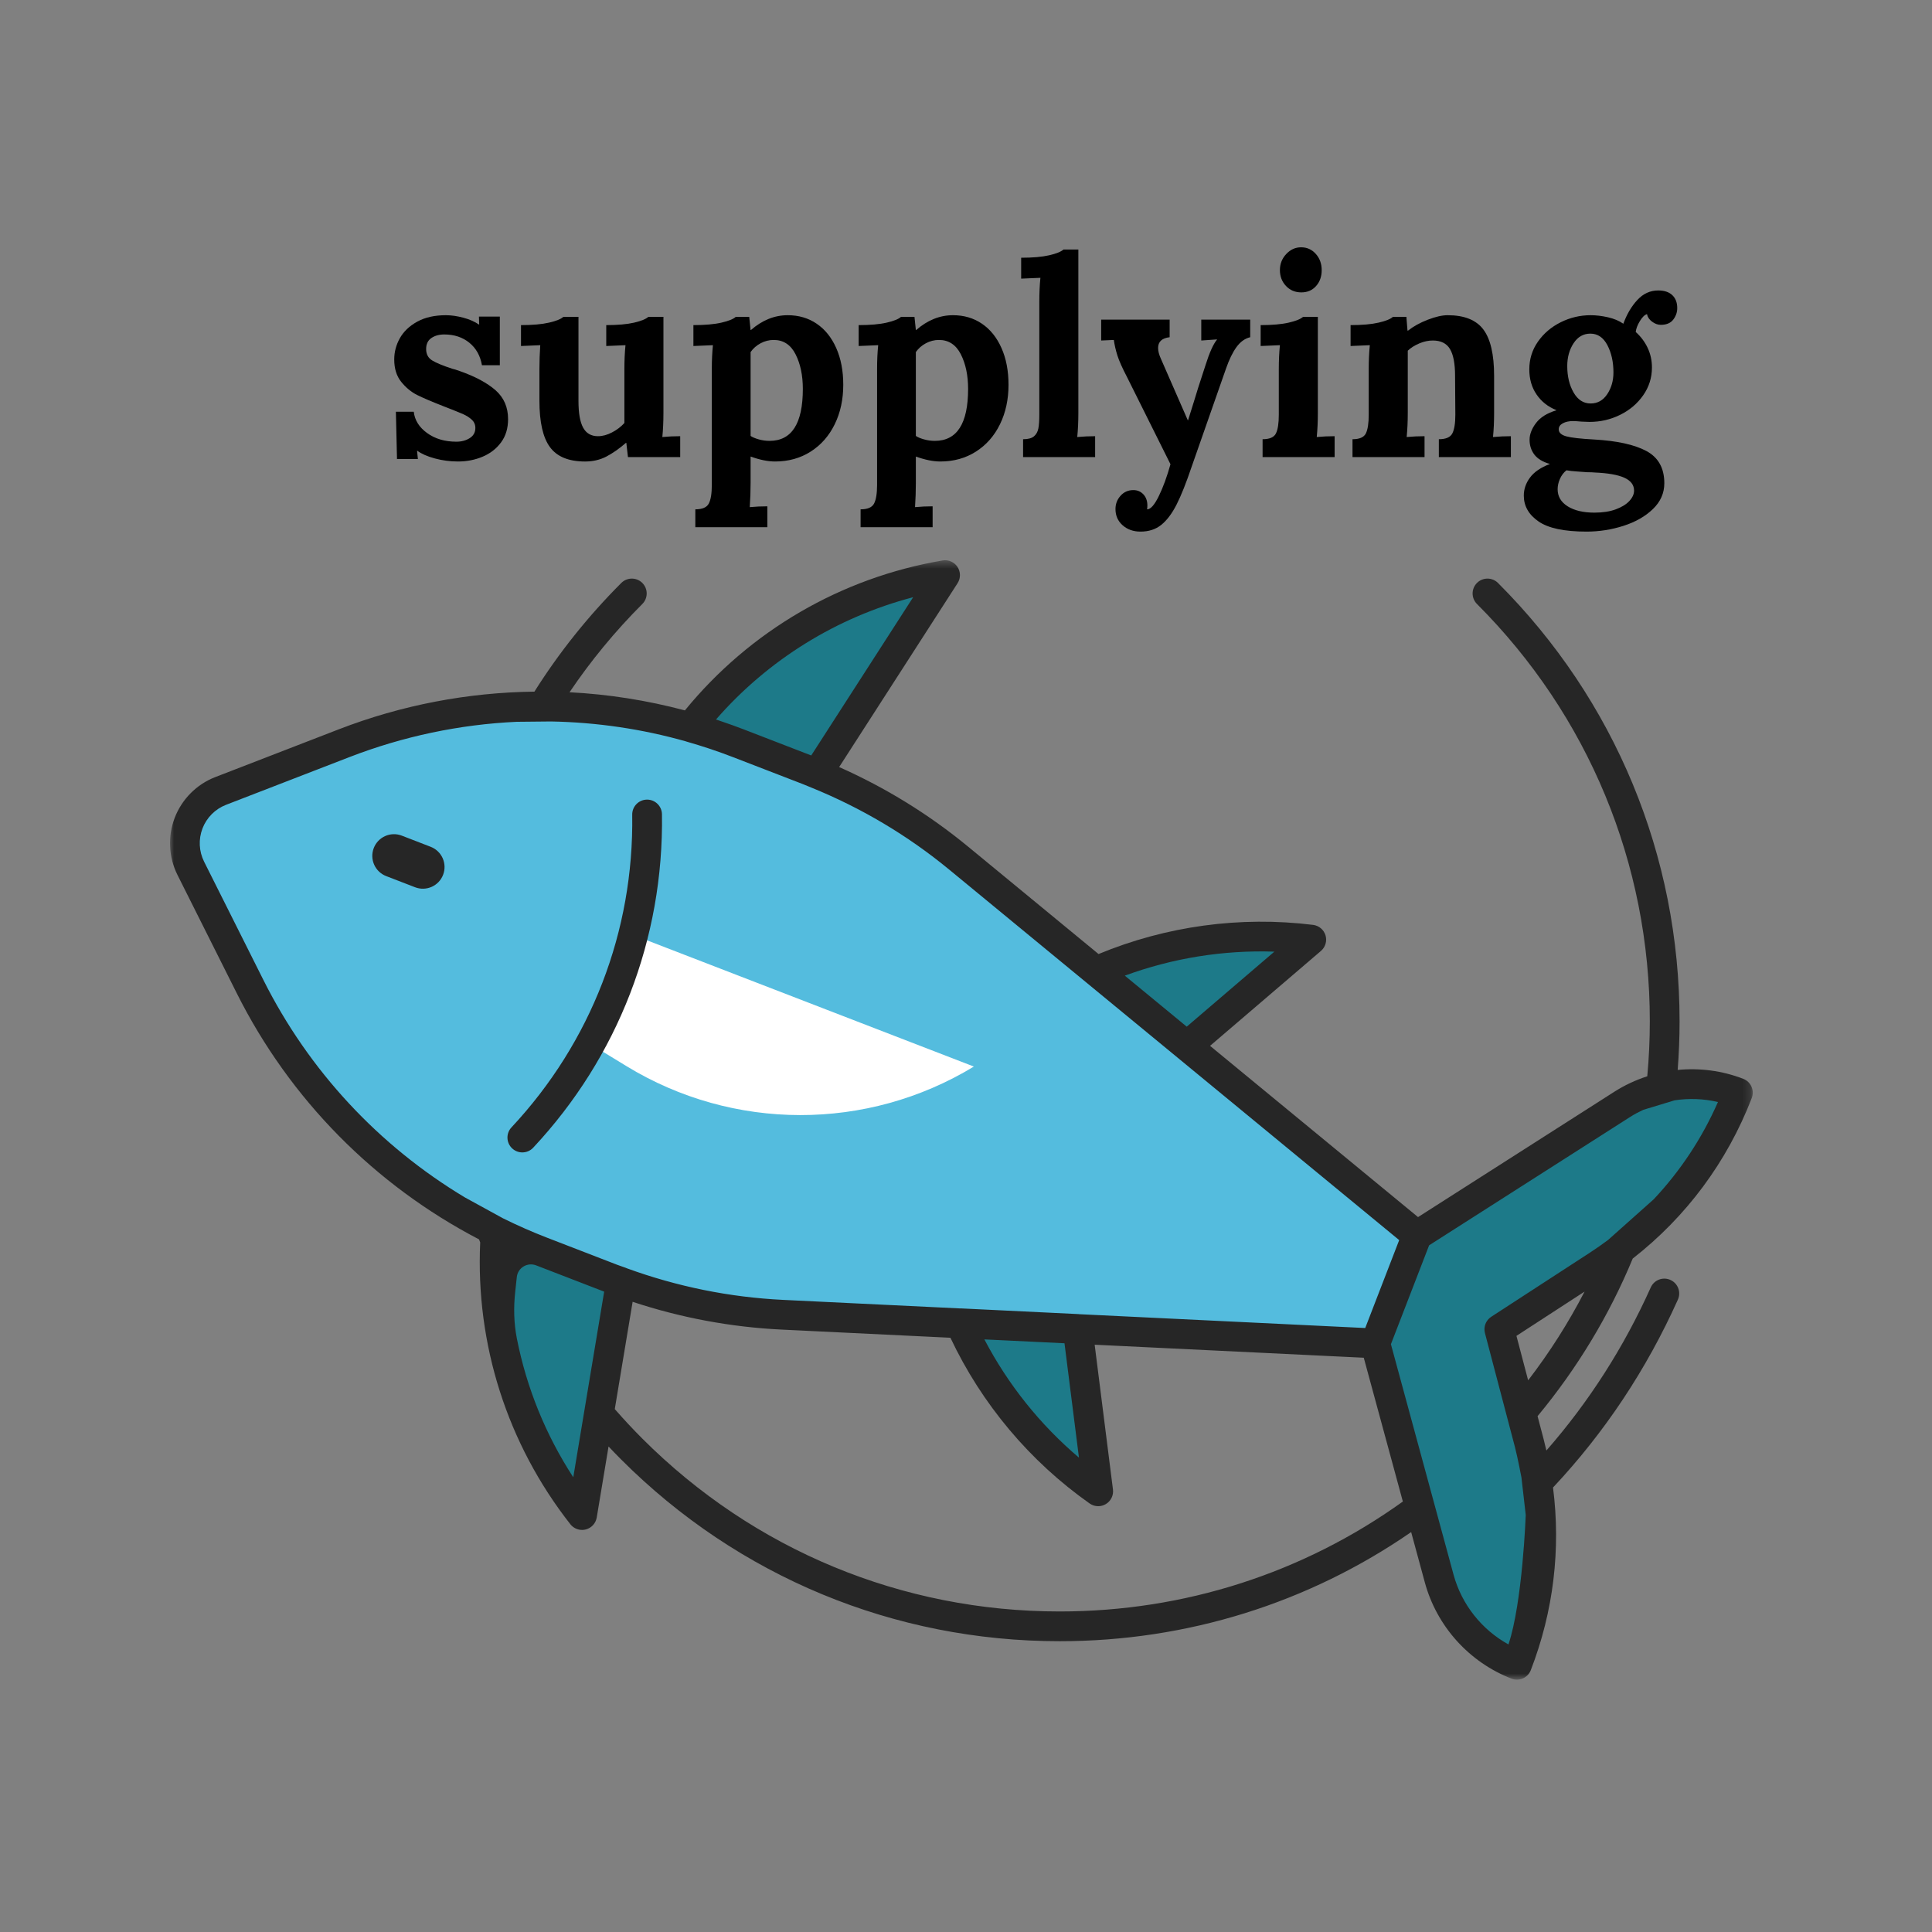 <?xml version="1.0" encoding="UTF-8"?>
<svg xmlns="http://www.w3.org/2000/svg" xmlns:xlink="http://www.w3.org/1999/xlink" width="250px" height="250px" viewBox="0 0 250 250" version="1.1">
  <rect x="0" y="0" width="250" height="250" fill="#808080" stroke="none"/>
  <title>supplying</title>
  <defs>
    <polygon id="path-1" points="0 0.421 204.807 0.421 204.807 145.27 0 145.27"></polygon>
  </defs>
  <g id="supplying" stroke="none" stroke-width="1" fill="none" fill-rule="evenodd">
    <g id="Group-40" transform="translate(22, 32)">
      <path d="M34.281,27.326 C33.307,27.065 32.548,26.733 32.004,26.33 L31.968,26.33 L32.074,27.397 L29.371,27.397 L29.228,21.277 L31.541,21.277 C31.66,22.368 32.235,23.287 33.267,24.035 C34.298,24.782 35.562,25.155 37.056,25.155 C37.72,25.155 38.295,25.001 38.781,24.693 C39.267,24.385 39.511,23.946 39.511,23.377 C39.511,22.95 39.357,22.593 39.048,22.308 C38.74,22.024 38.372,21.788 37.945,21.598 C37.519,21.408 36.665,21.063 35.384,20.566 C33.865,19.973 32.727,19.486 31.968,19.107 C31.209,18.727 30.527,18.164 29.922,17.416 C29.317,16.669 29.014,15.703 29.014,14.517 C29.014,13.544 29.258,12.625 29.744,11.759 C30.23,10.894 30.977,10.182 31.986,9.624 C32.994,9.068 34.233,8.788 35.704,8.788 C36.391,8.788 37.139,8.895 37.945,9.108 C38.751,9.322 39.428,9.619 39.974,9.998 L40.009,9.998 L39.974,8.966 L42.678,8.966 L42.678,15.263 L40.365,15.263 C40.151,14.031 39.605,13.058 38.728,12.346 C37.851,11.635 36.771,11.279 35.49,11.279 C34.826,11.279 34.268,11.433 33.818,11.742 C33.367,12.05 33.142,12.524 33.142,13.165 C33.142,13.829 33.403,14.321 33.925,14.641 C34.446,14.961 35.324,15.323 36.557,15.726 C36.7,15.75 37.008,15.845 37.483,16.011 C39.499,16.723 41.047,17.553 42.127,18.501 C43.205,19.45 43.745,20.696 43.745,22.238 C43.745,23.424 43.443,24.426 42.837,25.244 C42.233,26.063 41.438,26.68 40.454,27.094 C39.47,27.51 38.408,27.717 37.269,27.717 C36.249,27.717 35.253,27.587 34.281,27.326" id="Fill-1" fill="#000000"></path>
      <path d="M49.171,25.867 C48.257,24.634 47.801,22.629 47.801,19.854 L47.801,15.762 C47.801,14.765 47.837,13.734 47.908,12.667 L45.417,12.773 L45.417,10.069 C46.911,10.069 48.121,9.962 49.046,9.749 C49.972,9.535 50.588,9.286 50.897,9.002 L52.854,9.002 L52.854,19.889 C52.854,21.455 53.055,22.605 53.458,23.34 C53.861,24.076 54.502,24.444 55.38,24.444 C55.973,24.444 56.583,24.278 57.213,23.945 C57.841,23.614 58.369,23.211 58.796,22.736 L58.796,15.762 C58.796,14.647 58.843,13.616 58.938,12.667 L56.448,12.773 L56.448,10.069 C57.942,10.069 59.145,9.962 60.059,9.749 C60.972,9.535 61.582,9.286 61.891,9.002 L63.848,9.002 L63.848,21.419 C63.848,22.558 63.801,23.602 63.706,24.551 C64.465,24.48 65.236,24.444 66.018,24.444 L66.018,27.148 L59.258,27.148 L59.045,25.298 L59.009,25.298 C58.131,26.057 57.283,26.65 56.465,27.077 C55.647,27.504 54.727,27.718 53.708,27.718 C51.596,27.718 50.084,27.101 49.171,25.867" id="Fill-3" fill="#000000"></path>
      <path d="M81.887,18.324 C81.887,16.569 81.572,15.074 80.944,13.841 C80.316,12.607 79.373,11.99 78.116,11.99 C77.522,11.99 76.959,12.133 76.425,12.417 C75.892,12.702 75.459,13.082 75.127,13.556 L75.127,24.408 C75.364,24.574 75.714,24.723 76.176,24.853 C76.639,24.984 77.107,25.048 77.582,25.048 C80.452,25.048 81.887,22.807 81.887,18.324 L81.887,18.324 Z M67.975,33.908 C68.876,33.908 69.457,33.659 69.718,33.161 C69.979,32.663 70.109,31.856 70.109,30.742 L70.109,15.691 C70.109,14.623 70.158,13.615 70.252,12.666 L67.726,12.773 L67.726,10.069 C69.22,10.069 70.43,9.963 71.355,9.749 C72.28,9.536 72.897,9.286 73.206,9.002 L74.949,9.002 C74.996,9.405 75.056,9.974 75.127,10.709 L75.163,10.709 C76.633,9.428 78.223,8.788 79.93,8.788 C81.354,8.788 82.605,9.156 83.683,9.891 C84.763,10.626 85.606,11.677 86.21,13.04 C86.815,14.405 87.118,15.988 87.118,17.79 C87.118,19.688 86.75,21.39 86.014,22.896 C85.279,24.403 84.241,25.582 82.901,26.436 C81.561,27.29 80.025,27.717 78.293,27.717 C77.369,27.717 76.313,27.504 75.127,27.077 L75.127,30.492 C75.127,31.512 75.091,32.556 75.02,33.623 C75.755,33.553 76.514,33.517 77.297,33.517 L77.297,36.221 L67.975,36.221 L67.975,33.908 Z" id="Fill-5" fill="#000000"></path>
      <path d="M103.272,18.324 C103.272,16.569 102.957,15.074 102.329,13.841 C101.7,12.607 100.757,11.99 99.5,11.99 C98.907,11.99 98.343,12.133 97.81,12.417 C97.276,12.702 96.843,13.082 96.511,13.556 L96.511,24.408 C96.748,24.574 97.098,24.723 97.561,24.853 C98.024,24.984 98.491,25.048 98.966,25.048 C101.837,25.048 103.272,22.807 103.272,18.324 L103.272,18.324 Z M89.36,33.908 C90.26,33.908 90.842,33.659 91.103,33.161 C91.364,32.663 91.494,31.856 91.494,30.742 L91.494,15.691 C91.494,14.623 91.542,13.615 91.636,12.666 L89.11,12.773 L89.11,10.069 C90.605,10.069 91.814,9.963 92.74,9.749 C93.665,9.536 94.281,9.286 94.59,9.002 L96.333,9.002 C96.381,9.405 96.441,9.974 96.511,10.709 L96.547,10.709 C98.017,9.428 99.607,8.788 101.315,8.788 C102.738,8.788 103.989,9.156 105.068,9.891 C106.147,10.626 106.99,11.677 107.594,13.04 C108.2,14.405 108.502,15.988 108.502,17.79 C108.502,19.688 108.134,21.39 107.399,22.896 C106.664,24.403 105.626,25.582 104.286,26.436 C102.946,27.29 101.41,27.717 99.678,27.717 C98.753,27.717 97.697,27.504 96.511,27.077 L96.511,30.492 C96.511,31.512 96.475,32.556 96.405,33.623 C97.14,33.553 97.899,33.517 98.681,33.517 L98.681,36.221 L89.36,36.221 L89.36,33.908 Z" id="Fill-7" fill="#000000"></path>
      <path d="M110.387,24.835 C111.028,24.835 111.496,24.71 111.793,24.462 C112.089,24.212 112.279,23.874 112.362,23.447 C112.445,23.02 112.487,22.428 112.487,21.668 L112.487,7.045 C112.487,5.906 112.534,4.875 112.629,3.949 L110.138,4.056 L110.138,1.351 C111.632,1.351 112.842,1.245 113.767,1.032 C114.693,0.818 115.309,0.569 115.618,0.284 L117.539,0.284 L117.539,21.42 C117.539,22.558 117.491,23.602 117.396,24.551 C118.18,24.48 118.95,24.444 119.709,24.444 L119.709,27.148 L110.387,27.148 L110.387,24.835 Z" id="Fill-9" fill="#000000"></path>
      <path d="M123.268,35.972 C122.651,35.426 122.343,34.726 122.343,33.872 C122.343,33.209 122.562,32.633 123.001,32.147 C123.44,31.66 123.991,31.418 124.656,31.418 C125.178,31.418 125.61,31.602 125.954,31.97 C126.298,32.337 126.47,32.818 126.47,33.41 C126.47,33.6 126.458,33.754 126.435,33.872 L126.435,33.908 C126.885,33.908 127.389,33.339 127.947,32.2 C128.504,31.062 129.008,29.685 129.459,28.072 L123.838,16.794 C123.22,15.608 122.805,14.677 122.592,14.001 C122.378,13.325 122.224,12.655 122.129,11.99 L120.492,12.062 L120.492,9.358 L129.352,9.358 L129.352,11.635 C128.356,11.753 127.858,12.216 127.858,13.022 C127.858,13.426 127.976,13.888 128.213,14.41 L131.7,22.38 L131.736,22.38 L132.483,19.996 C132.744,19.095 133.242,17.53 133.977,15.3 C134.499,13.64 134.997,12.524 135.473,11.955 L135.473,11.919 L133.444,12.062 L133.444,9.358 L139.777,9.358 L139.777,11.635 C139.09,11.801 138.497,12.227 137.998,12.916 C137.5,13.604 137.05,14.529 136.646,15.691 L132.199,28.394 C131.487,30.504 130.834,32.141 130.242,33.303 C129.648,34.465 128.991,35.337 128.267,35.918 C127.543,36.5 126.648,36.79 125.581,36.79 C124.656,36.79 123.884,36.518 123.268,35.972" id="Fill-11" fill="#000000"></path>
      <path d="M144.403,4.999 C143.88,4.442 143.62,3.759 143.62,2.952 C143.62,2.147 143.892,1.453 144.438,0.872 C144.983,0.29 145.624,6.78832117e-05 146.36,6.78832117e-05 C147.119,6.78832117e-05 147.753,0.284 148.263,0.854 C148.772,1.422 149.027,2.123 149.027,2.952 C149.027,3.783 148.784,4.472 148.298,5.016 C147.812,5.562 147.178,5.835 146.395,5.835 C145.589,5.835 144.924,5.556 144.403,4.999 L144.403,4.999 Z M141.378,24.835 C142.279,24.835 142.855,24.586 143.104,24.088 C143.352,23.59 143.477,22.784 143.477,21.668 L143.477,15.762 C143.477,14.647 143.525,13.615 143.62,12.666 L141.129,12.773 L141.129,10.069 C142.623,10.069 143.833,9.963 144.758,9.749 C145.684,9.536 146.3,9.286 146.609,9.001 L148.53,9.001 L148.53,21.419 C148.53,22.558 148.482,23.602 148.387,24.551 C149.146,24.479 149.917,24.444 150.7,24.444 L150.7,27.148 L141.378,27.148 L141.378,24.835 Z" id="Fill-13" fill="#000000"></path>
      <path d="M153.013,24.835 C153.914,24.835 154.49,24.586 154.739,24.088 C154.987,23.59 155.112,22.784 155.112,21.668 L155.112,15.69 C155.112,14.623 155.16,13.616 155.255,12.666 L152.764,12.773 L152.764,10.069 C154.258,10.069 155.468,9.962 156.393,9.749 C157.318,9.535 157.935,9.286 158.244,9.002 L159.986,9.002 C159.986,9.049 160.034,9.642 160.129,10.78 L160.201,10.78 C160.888,10.235 161.736,9.767 162.744,9.375 C163.752,8.984 164.613,8.788 165.324,8.788 C167.482,8.788 169.024,9.406 169.949,10.639 C170.875,11.872 171.337,13.876 171.337,16.651 L171.337,21.42 C171.337,22.558 171.29,23.602 171.194,24.551 C171.978,24.48 172.748,24.444 173.507,24.444 L173.507,27.148 L164.186,27.148 L164.186,24.835 C165.086,24.835 165.668,24.586 165.929,24.088 C166.189,23.59 166.32,22.784 166.32,21.668 L166.285,16.616 C166.285,15.05 166.065,13.9 165.627,13.165 C165.187,12.43 164.446,12.062 163.403,12.062 C162.833,12.062 162.252,12.186 161.659,12.435 C161.066,12.685 160.568,12.999 160.165,13.378 L160.165,21.42 C160.165,22.558 160.117,23.602 160.022,24.551 C160.781,24.48 161.552,24.444 162.335,24.444 L162.335,27.148 L153.013,27.148 L153.013,24.835 Z" id="Fill-15" fill="#000000"></path>
      <path d="M185.979,19 C186.513,18.194 186.779,17.257 186.779,16.189 C186.779,14.837 186.518,13.663 185.996,12.666 C185.475,11.67 184.739,11.172 183.791,11.172 C182.888,11.172 182.165,11.587 181.62,12.417 C181.074,13.247 180.802,14.232 180.802,15.37 C180.802,16.699 181.074,17.838 181.62,18.787 C182.165,19.735 182.901,20.21 183.826,20.21 C184.727,20.21 185.445,19.806 185.979,19 M187.082,33.908 C187.853,33.623 188.439,33.262 188.843,32.823 C189.246,32.384 189.448,31.939 189.448,31.488 C189.448,30.753 189.026,30.195 188.185,29.816 C187.343,29.437 186.055,29.212 184.324,29.14 C184.134,29.117 183.826,29.105 183.399,29.105 C183.162,29.081 182.746,29.052 182.154,29.016 C181.561,28.98 181.074,28.927 180.695,28.856 C180.339,29.14 180.06,29.508 179.859,29.959 C179.657,30.409 179.557,30.86 179.557,31.311 C179.557,32.236 179.989,32.971 180.855,33.517 C181.721,34.062 182.878,34.335 184.324,34.335 C185.392,34.335 186.31,34.193 187.082,33.908 M177.084,35.474 C175.814,34.596 175.18,33.481 175.18,32.129 C175.18,31.298 175.446,30.522 175.981,29.799 C176.515,29.075 177.374,28.488 178.56,28.037 C177.635,27.777 176.965,27.373 176.549,26.828 C176.135,26.282 175.927,25.642 175.927,24.906 C175.927,24.194 176.206,23.471 176.763,22.736 C177.321,22.001 178.192,21.455 179.378,21.1 L179.378,21.064 C178.311,20.637 177.462,19.967 176.835,19.053 C176.206,18.14 175.892,17.055 175.892,15.797 C175.892,14.469 176.265,13.272 177.012,12.203 C177.76,11.136 178.744,10.301 179.966,9.695 C181.187,9.09 182.474,8.788 183.826,8.788 C184.538,8.788 185.285,8.877 186.068,9.055 C186.851,9.233 187.515,9.512 188.06,9.891 C188.51,8.659 189.115,7.631 189.875,6.814 C190.634,5.995 191.535,5.585 192.579,5.585 C193.362,5.585 193.967,5.788 194.394,6.191 C194.82,6.594 195.034,7.152 195.034,7.863 C195.034,8.409 194.862,8.907 194.518,9.358 C194.174,9.809 193.634,10.033 192.899,10.033 C192.52,10.033 192.146,9.897 191.778,9.624 C191.41,9.352 191.192,9.026 191.12,8.646 C190.812,8.741 190.503,9.043 190.195,9.553 C189.886,10.064 189.709,10.531 189.662,10.958 C190.325,11.552 190.841,12.239 191.209,13.022 C191.577,13.805 191.761,14.647 191.761,15.549 C191.761,16.877 191.381,18.081 190.622,19.159 C189.863,20.239 188.866,21.081 187.633,21.686 C186.399,22.292 185.084,22.594 183.684,22.594 L182.687,22.558 C182.165,22.511 181.786,22.487 181.549,22.487 C181.027,22.487 180.588,22.581 180.232,22.771 C179.877,22.962 179.699,23.222 179.699,23.554 C179.699,23.981 180.025,24.283 180.677,24.462 C181.329,24.64 182.521,24.776 184.253,24.87 C187.242,25.037 189.507,25.535 191.049,26.365 C192.591,27.195 193.362,28.583 193.362,30.528 C193.362,31.809 192.869,32.924 191.885,33.872 C190.901,34.821 189.631,35.545 188.078,36.043 C186.524,36.542 184.929,36.79 183.292,36.79 C180.421,36.79 178.352,36.352 177.084,35.474" id="Fill-17" fill="#000000"></path>
      <path d="M82.582,67.668 L73.508,64.163 C57.099,57.825 38.917,57.829 22.511,64.176 L6.552,70.348 C4.648,71.088 3.144,72.596 2.409,74.501 C1.673,76.408 1.776,78.536 2.691,80.364 L10.358,95.66 C18.235,111.387 31.69,123.615 48.099,129.954 L57.179,133.461 C64.235,136.186 71.683,137.761 79.239,138.126 L155.962,141.835 L161.356,127.87 L102.051,79.042 C96.212,74.234 89.639,70.394 82.582,67.668" id="Fill-19" fill="#54BCDE"></path>
      <path d="M202.882,109.393 C197.946,107.486 192.397,108.042 187.937,110.889 L161.349,127.867 L158.654,134.846 L155.959,141.825 L164.232,172.267 C165.62,177.373 169.355,181.514 174.291,183.421 C177.827,174.264 178.386,164.226 175.887,154.734 L172.012,140.006 L184.782,131.705 C193.011,126.356 199.346,118.548 202.882,109.393" id="Fill-21" fill="#1D7A89"></path>
      <path d="M57.173,133.458 L48.099,129.954 C46.065,129.169 44.078,128.293 42.139,127.329 C41.152,140.535 45.14,153.632 53.318,164.048 L58.341,133.873 C57.952,133.732 57.558,133.607 57.173,133.458" id="Fill-23" fill="#1D7A89"></path>
      <path d="M102.231,139.228 C106.123,147.955 112.299,155.469 120.107,160.977 L117.45,139.965 L102.231,139.228 Z" id="Fill-25" fill="#1D7A89"></path>
      <path d="M82.582,67.668 L73.508,64.163 C71.474,63.379 69.415,62.691 67.331,62.101 C75.476,51.657 87.235,44.638 100.293,42.422 L83.728,68.139 C83.346,67.983 82.967,67.818 82.582,67.668" id="Fill-27" fill="#1D7A89"></path>
      <path d="M119.824,93.675 C128.572,89.831 138.195,88.419 147.677,89.589 L131.588,103.361 L119.824,93.675 Z" id="Fill-29" fill="#1D7A89"></path>
      <g id="Group-33" transform="translate(0, 40.075)">
        <mask id="mask-2" fill="white">
          <use xlink:href="#path-1"></use>
        </mask>
        <g id="Clip-32"></g>
        <path d="M174.227,100.786 L183.042,95.057 C180.969,99.072 178.53,102.913 175.741,106.537 L174.227,100.786 Z M115.119,136.448 C94.72,136.448 75.542,128.505 61.118,114.08 C59.881,112.842 58.694,111.567 57.552,110.26 L59.862,96.38 C66.097,98.442 72.566,99.656 79.147,99.974 L100.984,101.03 C105.034,109.603 111.239,117.002 118.998,122.474 C119.329,122.708 119.717,122.826 120.106,122.826 C120.449,122.826 120.792,122.735 121.097,122.551 C121.751,122.158 122.112,121.417 122.016,120.66 L119.649,101.931 L154.471,103.615 L159.529,122.224 C146.66,131.461 131.274,136.448 115.119,136.448 L115.119,136.448 Z M44.875,93.174 C45.006,91.966 46.249,91.227 47.383,91.665 C47.39,91.668 47.398,91.671 47.405,91.674 L56.18,95.063 L54.31,106.293 L53.461,111.398 L52.182,119.083 C48.603,113.587 46.139,107.497 44.882,101.129 C44.49,99.143 44.449,97.103 44.668,95.089 L44.875,93.174 Z M38.177,82.883 C27.045,76.208 17.977,66.5 12.079,54.723 L4.412,39.428 C3.741,38.088 3.665,36.518 4.205,35.119 C4.743,33.721 5.853,32.61 7.246,32.069 L23.206,25.897 C30.2,23.191 37.505,21.667 44.848,21.326 L49.309,21.282 C55.189,21.392 61.058,22.242 66.779,23.866 C66.788,23.869 66.796,23.875 66.806,23.878 C66.887,23.9 66.967,23.926 67.048,23.95 C67.905,24.197 68.76,24.459 69.61,24.74 C69.713,24.774 69.816,24.807 69.92,24.842 C70.89,25.167 71.856,25.513 72.814,25.884 L81.888,29.388 C81.965,29.418 82.04,29.451 82.117,29.482 C82.303,29.555 82.485,29.635 82.671,29.709 L83.001,29.846 C83.007,29.848 83.013,29.849 83.018,29.851 C89.462,32.471 95.452,36.026 100.828,40.453 L118.601,55.086 C118.601,55.086 118.601,55.086 118.601,55.086 L130.365,64.771 C130.365,64.771 130.365,64.771 130.365,64.772 L159.054,88.393 L154.66,99.77 L117.644,97.981 C117.609,97.978 117.578,97.969 117.543,97.967 L102.324,97.231 C102.298,97.23 102.274,97.236 102.248,97.236 L79.332,96.129 C72.403,95.794 65.605,94.409 59.098,92.036 C59.064,92.022 59.034,92.003 58.998,91.99 C58.831,91.929 58.664,91.871 58.496,91.813 C58.286,91.741 58.075,91.669 57.867,91.588 L57.866,91.588 L48.792,88.084 C46.856,87.336 44.94,86.49 43.093,85.576 L38.177,82.883 Z M117.616,116.541 C112.594,112.282 108.436,107.084 105.379,101.242 L115.745,101.743 L117.616,116.541 Z M70.649,21.027 C77.396,13.292 86.265,7.8 96.163,5.203 L82.973,25.681 L79.477,24.331 L74.201,22.293 L74.179,22.285 C73.247,21.926 72.303,21.589 71.353,21.268 C71.179,21.209 71.006,21.147 70.832,21.09 C70.77,21.069 70.71,21.047 70.649,21.027 L70.649,21.027 Z M186.092,88.369 C185.325,88.94 184.54,89.492 183.733,90.017 L170.964,98.317 C170.268,98.77 169.941,99.617 170.151,100.421 L172.727,110.213 L173.898,114.66 L174.027,115.149 C174.372,116.462 174.874,119.105 174.874,119.105 L175.43,123.965 C175.43,123.965 175.017,135.277 173.194,140.715 C169.734,138.805 167.138,135.544 166.089,131.687 L163.931,123.747 L162.834,119.711 L157.984,101.866 L162.927,89.068 L188.973,72.437 C189.509,72.094 190.067,71.805 190.636,71.538 L194.692,70.306 C196.549,70.026 198.455,70.09 200.301,70.528 C198.249,75.205 195.442,79.438 191.995,83.107 L186.092,88.369 Z M142.902,51.068 L131.564,60.774 L123.549,54.174 C129.742,51.9 136.321,50.842 142.902,51.068 L142.902,51.068 Z M204.677,70.011 C205.06,69.019 204.567,67.905 203.575,67.523 C200.849,66.47 197.938,66.096 195.091,66.374 C195.252,64.29 195.336,62.192 195.336,60.08 C195.336,38.654 186.992,18.51 171.84,3.359 C171.089,2.607 169.87,2.607 169.119,3.359 C168.367,4.11 168.367,5.329 169.119,6.08 C183.543,20.504 191.486,39.682 191.486,60.08 C191.486,62.471 191.373,64.845 191.156,67.196 C189.673,67.676 188.24,68.339 186.902,69.192 L161.494,85.416 L134.58,63.257 L148.929,50.976 C149.508,50.481 149.74,49.69 149.521,48.959 C149.3,48.229 148.67,47.698 147.913,47.604 C138.485,46.442 128.916,47.75 120.151,51.377 L103.275,37.482 C98.191,33.295 92.586,29.846 86.586,27.182 L101.911,3.389 C102.324,2.748 102.319,1.923 101.899,1.287 C101.478,0.649 100.72,0.32 99.97,0.449 C86.829,2.681 75.043,9.558 66.625,19.85 C61.719,18.548 56.719,17.758 51.697,17.503 C54.434,13.445 57.58,9.619 61.118,6.08 C61.869,5.329 61.869,4.11 61.118,3.359 C60.367,2.607 59.148,2.607 58.396,3.359 C54.085,7.67 50.326,12.387 47.153,17.422 C38.564,17.527 29.99,19.145 21.817,22.307 L5.855,28.48 C3.452,29.413 1.541,31.329 0.614,33.734 C-0.315,36.141 -0.186,38.843 0.97,41.151 L8.637,56.447 C15.523,70.195 26.498,81.273 39.99,88.303 C40.039,88.435 40.088,88.568 40.138,88.701 C39.534,101.869 43.639,114.76 51.805,125.162 C52.175,125.633 52.736,125.897 53.319,125.897 C53.477,125.897 53.637,125.878 53.795,125.838 C54.534,125.649 55.092,125.041 55.217,124.289 L56.747,115.099 C57.288,115.673 57.836,116.242 58.396,116.802 C73.548,131.953 93.692,140.297 115.119,140.297 C131.604,140.297 147.326,135.353 160.603,126.175 L162.375,132.697 C163.917,138.37 168.113,143.022 173.597,145.141 C173.82,145.227 174.056,145.27 174.291,145.27 C174.556,145.27 174.821,145.215 175.069,145.106 C175.536,144.899 175.902,144.515 176.085,144.039 C179.021,136.439 179.984,128.378 178.96,120.41 C185.629,113.303 191.048,105.16 195.119,96.093 C195.555,95.123 195.122,93.983 194.153,93.549 C193.181,93.11 192.043,93.547 191.608,94.516 C188.119,102.289 183.592,109.347 178.102,115.622 C177.99,115.138 177.876,114.653 177.749,114.169 L176.961,111.177 C182.108,104.97 186.243,98.105 189.274,90.783 C196.195,85.387 201.483,78.281 204.677,70.011 L204.677,70.011 Z" id="Fill-31" fill="#262626" mask="url(#mask-2)"></path>
      </g>
      <path d="M104.017,106.012 L59.507,88.821 C58.303,93.726 56.451,98.448 53.998,102.864 L59.077,105.964 C72.869,114.384 90.207,114.402 104.017,106.012" id="Fill-34" fill="#FFFFFF"></path>
      <path d="M31.709,82.81 L27.97,81.366 C26.524,80.808 25.805,79.184 26.364,77.739 C26.922,76.293 28.547,75.574 29.992,76.132 L33.73,77.576 C35.175,78.134 35.894,79.759 35.336,81.204 C34.778,82.65 33.154,83.368 31.709,82.81" id="Fill-36" fill="#262626"></path>
      <path d="M45.588,117.122 C45.118,117.122 44.645,116.95 44.274,116.602 C43.498,115.877 43.457,114.659 44.184,113.883 C54.484,102.87 60.034,88.501 59.809,73.423 C59.793,72.361 60.643,71.486 61.705,71.47 L61.734,71.47 C62.784,71.47 63.642,72.313 63.658,73.366 C63.898,89.445 57.98,104.768 46.994,116.512 C46.616,116.917 46.103,117.122 45.588,117.122" id="Fill-38" fill="#262626"></path>
    </g>
  </g>
</svg>
